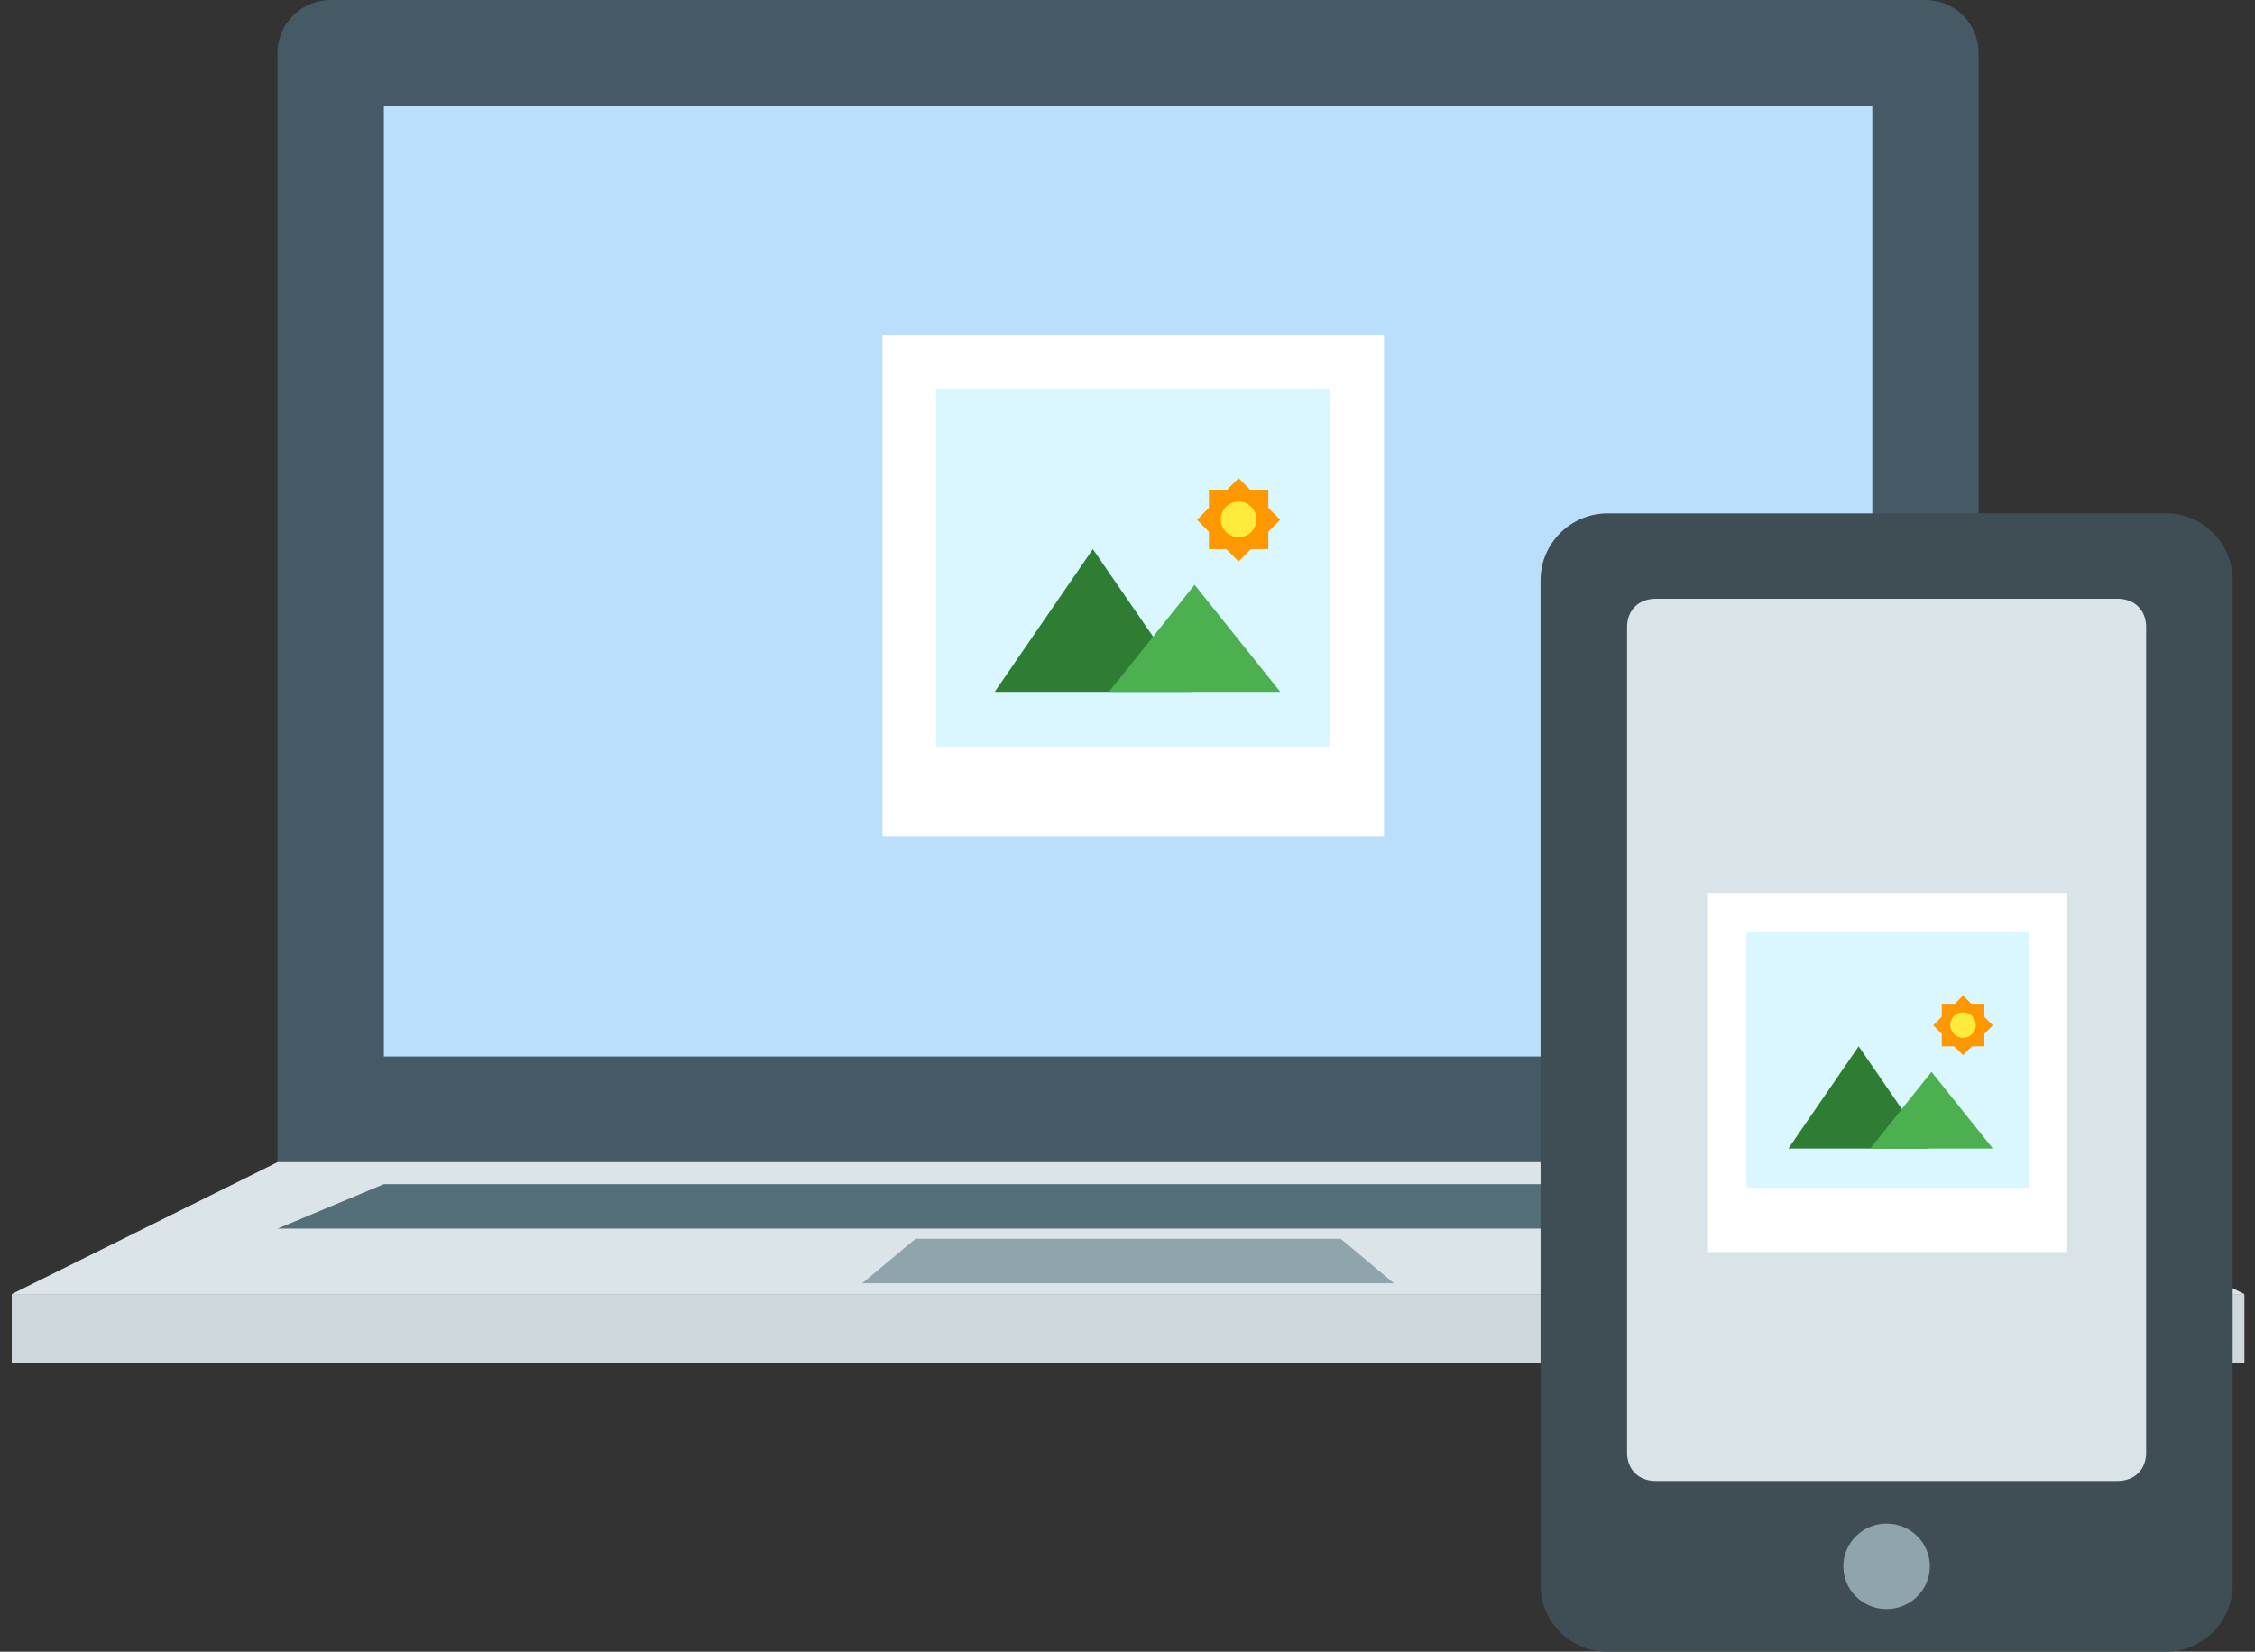 <svg width="101" height="74" viewBox="0 0 101 74" version="1.1" xmlns="http://www.w3.org/2000/svg"><rect x="0" y="0" width="101" height="74" fill="#333333" stroke="none"/><title>Group 2</title><g id="Boostrap3-Grid" stroke="none" stroke-width="1" fill="none" fill-rule="evenodd"><g id="Desktop" transform="translate(-1042 -820)"><g id="block3" transform="translate(910.526 677)"><g id="Group-2" transform="translate(132 143)"><g id="speed"><g id="Group"><path d="M88.095,52.067 C88.095,53.375 87.031,56.8 85.714,56.8 L14.286,56.8 C12.971,56.8 11.905,53.375 11.905,52.067 L11.905,2.367 C11.905,1.058 12.971,0 14.286,0 L85.714,0 C87.031,0 88.095,1.058 88.095,2.367 L88.095,52.067 L88.095,52.067 Z" id="Shape" fill="#455A64"/><path id="Rectangle-path" fill="#BBDEFB" d="M16.667 4.733H83.334V47.333H16.667z"/><g id="Group-3" transform="translate(39 15)"><path id="Rectangle-path" fill="#FFF" d="M0 0H22.462V22.462H0z"/><path id="Rectangle-path" fill="#DAF6FF" d="M2.407 2.407H20.056V18.452H2.407z"/><g id="speed" transform="translate(5.027 6.404)"><g id="Group"><g id="Rectangle-path" fill="#FF9800"><path transform="rotate(45 6.448 12.69)" d="M0.653 0.565H3.291V3.203H0.653z"/><path d="M0.64 0.533H3.304V3.197H0.64z" transform="translate(8.952)"/></g><ellipse id="Oval" fill="#FFEB3B" cx="10.924" cy="1.865" rx=".799" ry=".799"/><path id="Shape" fill="#2E7D32" d="M4.396 3.197L0 9.592 8.792 9.592z"/><path id="Shape" fill="#4CAF50" d="M8.952 4.796L5.116 9.592 12.789 9.592z"/></g></g></g><g transform="translate(0 52.067)"><path id="Rectangle-path" fill="#CFD8DC" d="M0 5.911H100V9H0z"/><path id="Shape" fill="#DBE5E9" d="M88.095 0L11.905 0 0 5.911 100 5.911z"/></g><path id="Shape" fill="#546E7A" d="M16.667 53.052L83.333 53.052 88.095 55.044 11.905 55.044z"/><path id="Shape" fill="#90A4AE" d="M59.524 55.5L40.476 55.5 38.095 57.492 61.905 57.492z"/></g></g><g id="speed" transform="translate(68.474 23)"><g id="Group"><path d="M0,3 C0,1.343 1.352,2.62277404e-10 3.001,5.82342011e-10 L27.999,5.43566188e-09 C29.657,5.75738841e-09 31,1.338 31,3 L31,48 C31,49.657 29.648,51 27.999,51 L3.001,51 C1.343,51 0,49.662 0,48 L0,3 Z" id="Shape" fill="#3F4E55"/><path d="M25.833,3.825 L5.167,3.825 C4.392,3.825 3.875,4.335 3.875,5.1 L3.875,42.075 C3.875,42.84 4.392,43.35 5.167,43.35 L25.833,43.35 C26.608,43.35 27.125,42.84 27.125,42.075 L27.125,5.1 C27.125,4.335 26.608,3.825 25.833,3.825 L25.833,3.825 Z" id="Shape" fill="#DAE4E8"/><g id="Group-3" transform="translate(7.5 17)"><path id="Rectangle-path" fill="#FFF" d="M0 0H16.089V16.089H0z"/><path id="Rectangle-path" fill="#DAF6FF" d="M1.724 1.724H14.365V13.216H1.724z"/><g id="speed" transform="translate(3.6 4.587)"><g id="Group"><g id="Rectangle-path" fill="#FF9800"><path transform="rotate(45 4.618 9.089)" d="M0.468 0.405H2.357V2.294H0.468z"/><path d="M0.459 0.382H2.367V2.29H0.459z" transform="translate(6.412)"/></g><ellipse id="Oval" fill="#FFEB3B" cx="7.824" cy="1.336" rx=".573" ry=".573"/><path id="Shape" fill="#2E7D32" d="M3.149 2.29L0 6.87 6.298 6.87z"/><path id="Shape" fill="#4CAF50" d="M6.412 3.435L3.664 6.87 9.16 6.87z"/></g></g></g><ellipse id="Oval" fill="#90A4AE" cx="15.5" cy="47.175" rx="1.938" ry="1.913"/></g></g></g></g></g></g></svg>